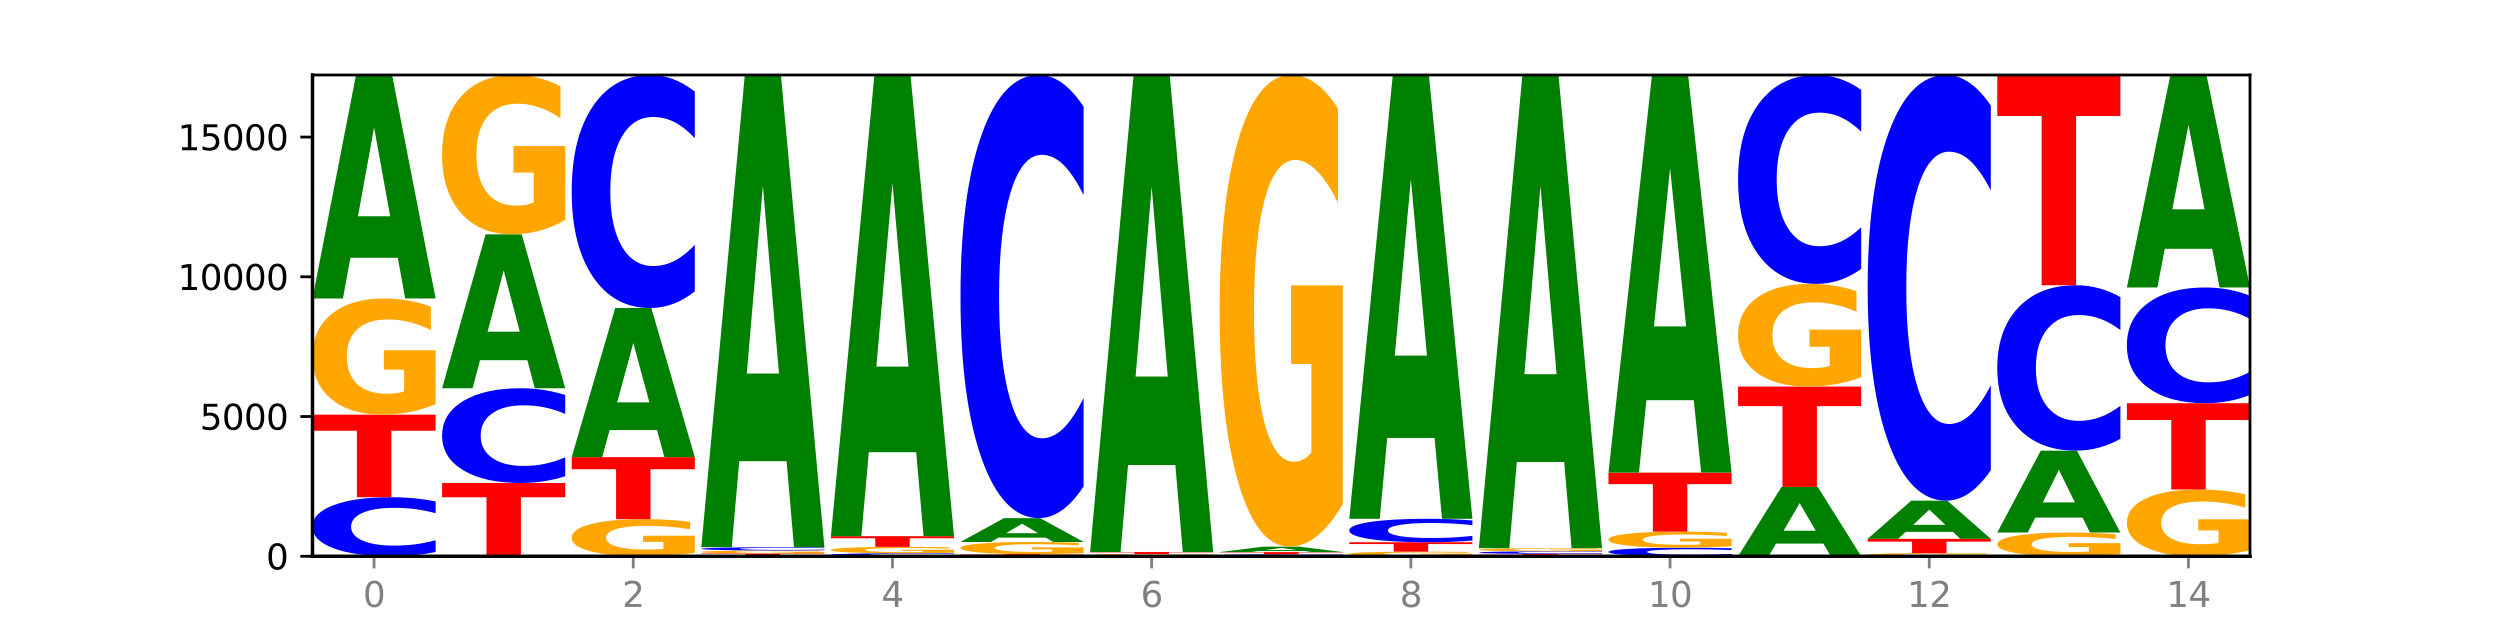 <?xml version="1.0" encoding="utf-8" standalone="no"?>
<!DOCTYPE svg PUBLIC "-//W3C//DTD SVG 1.1//EN"
  "http://www.w3.org/Graphics/SVG/1.1/DTD/svg11.dtd">
<svg xmlns:xlink="http://www.w3.org/1999/xlink" width="720pt" height="180pt" viewBox="0 0 720 180" xmlns="http://www.w3.org/2000/svg" version="1.1">
 <defs>
  <style type="text/css">*{stroke-linejoin: round; stroke-linecap: butt}</style>
 </defs>
 <g id="figure_1">
  <g id="patch_1">
   <path d="M 0 180 
L 720 180 
L 720 0 
L 0 0 
z
" style="fill: #ffffff"/>
  </g>
  <g id="axes_1">
   <g id="patch_2">
    <path d="M 90 160.2 
L 648 160.2 
L 648 21.6 
L 90 21.6 
z
" style="fill: #ffffff"/>
   </g>
   <g id="line2d_1">
    <path d="M 90 160.2 
L 648 160.2 
" clip-path="url(#p006cc68df0)" style="fill: none; stroke: #000000; stroke-width: 0.5; stroke-linecap: square"/>
   </g>
   <g id="patch_3">
    <path d="M 125.458 158.981 
Q 122.492 159.585 119.285 159.891 
Q 116.078 160.2 112.585 160.2 
Q 102.168 160.2 96.084 157.909 
Q 90 155.619 90 151.702 
Q 90 147.771 96.084 145.483 
Q 102.168 143.193 112.585 143.193 
Q 116.078 143.193 119.285 143.502 
Q 122.492 143.808 125.458 144.412 
L 125.458 147.802 
Q 122.465 147.001 119.562 146.629 
Q 116.658 146.256 113.451 146.256 
Q 107.698 146.256 104.401 147.707 
Q 101.114 149.155 101.114 151.702 
Q 101.114 154.238 104.401 155.689 
Q 107.698 157.137 113.451 157.137 
Q 116.658 157.137 119.562 156.764 
Q 122.465 156.388 125.458 155.587 
L 125.458 158.981 
z
" clip-path="url(#p006cc68df0)" style="fill: #0000ff"/>
   </g>
   <g id="patch_4">
    <path d="M 90 119.417 
L 125.458 119.417 
L 125.458 124.054 
L 112.701 124.054 
L 112.701 143.193 
L 102.781 143.193 
L 102.781 124.054 
L 90 124.054 
L 90 119.417 
z
" clip-path="url(#p006cc68df0)" style="fill: #ff0000"/>
   </g>
   <g id="patch_5">
    <path d="M 125.458 116.39 
Q 121.882 117.904 118.036 118.664 
Q 114.19 119.417 110.089 119.417 
Q 100.823 119.417 95.412 114.912 
Q 90 110.406 90 102.702 
Q 90 94.907 95.507 90.437 
Q 101.022 85.966 110.614 85.966 
Q 114.309 85.966 117.694 86.574 
Q 121.088 87.175 124.091 88.364 
L 124.091 95.032 
Q 120.992 93.505 117.925 92.752 
Q 114.857 91.992 111.774 91.992 
Q 106.068 91.992 102.977 94.769 
Q 99.886 97.54 99.886 102.702 
Q 99.886 107.815 102.866 110.607 
Q 105.846 113.391 111.329 113.391 
Q 112.823 113.391 114.102 113.232 
Q 115.382 113.067 116.399 112.721 
L 116.399 106.461 
L 110.558 106.461 
L 110.558 100.885 
L 125.458 100.885 
L 125.458 116.39 
z
" clip-path="url(#p006cc68df0)" style="fill: #ffa600"/>
   </g>
   <g id="patch_6">
    <path d="M 114.562 74.241 
L 100.925 74.241 
L 98.772 85.966 
L 90 85.966 
L 102.527 21.6 
L 112.931 21.6 
L 125.458 85.966 
L 116.693 85.966 
L 114.562 74.241 
z
M 103.1 62.294 
L 112.365 62.294 
L 107.74 36.691 
L 103.1 62.294 
z
" clip-path="url(#p006cc68df0)" style="fill: #008000"/>
   </g>
   <g id="patch_7">
    <path d="M 127.324 139.104 
L 162.783 139.104 
L 162.783 143.218 
L 150.026 143.218 
L 150.026 160.2 
L 140.106 160.2 
L 140.106 143.218 
L 127.324 143.218 
L 127.324 139.104 
z
" clip-path="url(#p006cc68df0)" style="fill: #ff0000"/>
   </g>
   <g id="patch_8">
    <path d="M 162.783 137.148 
Q 159.817 138.118 156.609 138.608 
Q 153.402 139.104 149.909 139.104 
Q 139.492 139.104 133.408 135.429 
Q 127.324 131.754 127.324 125.47 
Q 127.324 119.163 133.408 115.494 
Q 139.492 111.819 149.909 111.819 
Q 153.402 111.819 156.609 112.315 
Q 159.817 112.805 162.783 113.775 
L 162.783 119.214 
Q 159.79 117.929 156.886 117.331 
Q 153.983 116.734 150.776 116.734 
Q 145.022 116.734 141.726 119.061 
Q 138.438 121.384 138.438 125.47 
Q 138.438 129.539 141.726 131.867 
Q 145.022 134.189 150.776 134.189 
Q 153.983 134.189 156.886 133.592 
Q 159.79 132.989 162.783 131.704 
L 162.783 137.148 
z
" clip-path="url(#p006cc68df0)" style="fill: #0000ff"/>
   </g>
   <g id="patch_9">
    <path d="M 151.886 103.743 
L 138.25 103.743 
L 136.097 111.819 
L 127.324 111.819 
L 139.852 67.486 
L 150.255 67.486 
L 162.783 111.819 
L 154.018 111.819 
L 151.886 103.743 
z
M 140.425 95.515 
L 149.69 95.515 
L 145.064 77.88 
L 140.425 95.515 
z
" clip-path="url(#p006cc68df0)" style="fill: #008000"/>
   </g>
   <g id="patch_10">
    <path d="M 162.783 63.334 
Q 159.207 65.41 155.36 66.453 
Q 151.514 67.486 147.414 67.486 
Q 138.148 67.486 132.736 61.306 
Q 127.324 55.126 127.324 44.557 
Q 127.324 33.865 132.831 27.733 
Q 138.346 21.6 147.938 21.6 
Q 151.633 21.6 155.019 22.434 
Q 158.412 23.259 161.416 24.889 
L 161.416 34.036 
Q 158.317 31.941 155.249 30.908 
Q 152.182 29.865 149.098 29.865 
Q 143.393 29.865 140.301 33.676 
Q 137.21 37.477 137.21 44.557 
Q 137.21 51.571 140.19 55.401 
Q 143.17 59.221 148.653 59.221 
Q 150.147 59.221 151.427 59.003 
Q 152.706 58.775 153.723 58.301 
L 153.723 49.714 
L 147.883 49.714 
L 147.883 42.064 
L 162.783 42.064 
L 162.783 63.334 
z
" clip-path="url(#p006cc68df0)" style="fill: #ffa600"/>
   </g>
   <g id="patch_11">
    <path d="M 200.107 159.234 
Q 196.531 159.717 192.685 159.96 
Q 188.839 160.2 184.738 160.2 
Q 175.472 160.2 170.061 158.761 
Q 164.649 157.323 164.649 154.863 
Q 164.649 152.374 170.156 150.947 
Q 175.671 149.519 185.263 149.519 
Q 188.958 149.519 192.343 149.713 
Q 195.736 149.905 198.74 150.285 
L 198.74 152.414 
Q 195.641 151.926 192.574 151.686 
Q 189.506 151.443 186.423 151.443 
Q 180.717 151.443 177.626 152.33 
Q 174.535 153.215 174.535 154.863 
Q 174.535 156.496 177.515 157.387 
Q 180.495 158.276 185.978 158.276 
Q 187.472 158.276 188.751 158.225 
Q 190.031 158.172 191.048 158.062 
L 191.048 156.063 
L 185.207 156.063 
L 185.207 154.283 
L 200.107 154.283 
L 200.107 159.234 
z
" clip-path="url(#p006cc68df0)" style="fill: #ffa600"/>
   </g>
   <g id="patch_12">
    <path d="M 164.649 131.659 
L 200.107 131.659 
L 200.107 135.142 
L 187.35 135.142 
L 187.35 149.519 
L 177.43 149.519 
L 177.43 135.142 
L 164.649 135.142 
L 164.649 131.659 
z
" clip-path="url(#p006cc68df0)" style="fill: #ff0000"/>
   </g>
   <g id="patch_13">
    <path d="M 189.211 123.835 
L 175.574 123.835 
L 173.421 131.659 
L 164.649 131.659 
L 177.176 88.711 
L 187.58 88.711 
L 200.107 131.659 
L 191.342 131.659 
L 189.211 123.835 
z
M 177.749 115.864 
L 187.014 115.864 
L 182.389 98.78 
L 177.749 115.864 
z
" clip-path="url(#p006cc68df0)" style="fill: #008000"/>
   </g>
   <g id="patch_14">
    <path d="M 200.107 83.9 
Q 197.141 86.285 193.934 87.491 
Q 190.727 88.711 187.233 88.711 
Q 176.817 88.711 170.733 79.672 
Q 164.649 70.633 164.649 55.176 
Q 164.649 39.663 170.733 30.639 
Q 176.817 21.6 187.233 21.6 
Q 190.727 21.6 193.934 22.82 
Q 197.141 24.026 200.107 26.41 
L 200.107 39.788 
Q 197.114 36.627 194.211 35.158 
Q 191.307 33.689 188.1 33.689 
Q 182.347 33.689 179.05 39.414 
Q 175.762 45.125 175.762 55.176 
Q 175.762 65.185 179.05 70.911 
Q 182.347 76.622 188.1 76.622 
Q 191.307 76.622 194.211 75.153 
Q 197.114 73.669 200.107 70.509 
L 200.107 83.9 
z
" clip-path="url(#p006cc68df0)" style="fill: #0000ff"/>
   </g>
   <g id="patch_15">
    <path d="M 201.973 159.395 
L 237.431 159.395 
L 237.431 159.552 
L 224.675 159.552 
L 224.675 160.2 
L 214.755 160.2 
L 214.755 159.552 
L 201.973 159.552 
L 201.973 159.395 
z
" clip-path="url(#p006cc68df0)" style="fill: #ff0000"/>
   </g>
   <g id="patch_16">
    <path d="M 237.431 159.318 
Q 233.855 159.357 230.009 159.376 
Q 226.163 159.395 222.063 159.395 
Q 212.797 159.395 207.385 159.28 
Q 201.973 159.165 201.973 158.969 
Q 201.973 158.77 207.48 158.656 
Q 212.995 158.542 222.587 158.542 
Q 226.282 158.542 229.668 158.557 
Q 233.061 158.573 236.065 158.603 
L 236.065 158.773 
Q 232.965 158.734 229.898 158.715 
Q 226.831 158.696 223.747 158.696 
Q 218.041 158.696 214.95 158.766 
Q 211.859 158.837 211.859 158.969 
Q 211.859 159.099 214.839 159.17 
Q 217.819 159.241 223.302 159.241 
Q 224.796 159.241 226.076 159.237 
Q 227.355 159.233 228.372 159.224 
L 228.372 159.065 
L 222.531 159.065 
L 222.531 158.922 
L 237.431 158.922 
L 237.431 159.318 
z
" clip-path="url(#p006cc68df0)" style="fill: #ffa600"/>
   </g>
   <g id="patch_17">
    <path d="M 237.431 158.474 
Q 234.465 158.508 231.258 158.525 
Q 228.051 158.542 224.558 158.542 
Q 214.141 158.542 208.057 158.414 
Q 201.973 158.286 201.973 158.067 
Q 201.973 157.848 208.057 157.72 
Q 214.141 157.592 224.558 157.592 
Q 228.051 157.592 231.258 157.609 
Q 234.465 157.627 237.431 157.66 
L 237.431 157.85 
Q 234.439 157.805 231.535 157.784 
Q 228.632 157.763 225.424 157.763 
Q 219.671 157.763 216.375 157.844 
Q 213.087 157.925 213.087 158.067 
Q 213.087 158.209 216.375 158.29 
Q 219.671 158.371 225.424 158.371 
Q 228.632 158.371 231.535 158.35 
Q 234.439 158.329 237.431 158.284 
L 237.431 158.474 
z
" clip-path="url(#p006cc68df0)" style="fill: #0000ff"/>
   </g>
   <g id="patch_18">
    <path d="M 226.535 132.819 
L 212.899 132.819 
L 210.745 157.592 
L 201.973 157.592 
L 214.501 21.6 
L 224.904 21.6 
L 237.431 157.592 
L 228.667 157.592 
L 226.535 132.819 
z
M 215.073 107.579 
L 224.339 107.579 
L 219.713 53.485 
L 215.073 107.579 
z
" clip-path="url(#p006cc68df0)" style="fill: #008000"/>
   </g>
   <g id="patch_19">
    <path d="M 274.756 160.138 
Q 271.79 160.169 268.583 160.184 
Q 265.375 160.2 261.882 160.2 
Q 251.465 160.2 245.382 160.084 
Q 239.298 159.968 239.298 159.77 
Q 239.298 159.571 245.382 159.455 
Q 251.465 159.339 261.882 159.339 
Q 265.375 159.339 268.583 159.354 
Q 271.79 159.37 274.756 159.401 
L 274.756 159.572 
Q 271.763 159.532 268.86 159.513 
Q 265.956 159.494 262.749 159.494 
Q 256.995 159.494 253.699 159.567 
Q 250.411 159.641 250.411 159.77 
Q 250.411 159.898 253.699 159.972 
Q 256.995 160.045 262.749 160.045 
Q 265.956 160.045 268.86 160.026 
Q 271.763 160.007 274.756 159.966 
L 274.756 160.138 
z
" clip-path="url(#p006cc68df0)" style="fill: #0000ff"/>
   </g>
   <g id="patch_20">
    <path d="M 274.756 159.172 
Q 271.18 159.255 267.334 159.297 
Q 263.487 159.339 259.387 159.339 
Q 250.121 159.339 244.709 159.091 
Q 239.298 158.842 239.298 158.418 
Q 239.298 157.988 244.805 157.742 
Q 250.32 157.496 259.911 157.496 
Q 263.607 157.496 266.992 157.529 
Q 270.385 157.562 273.389 157.628 
L 273.389 157.995 
Q 270.29 157.911 267.222 157.869 
Q 264.155 157.828 261.072 157.828 
Q 255.366 157.828 252.275 157.981 
Q 249.183 158.133 249.183 158.418 
Q 249.183 158.7 252.163 158.853 
Q 255.143 159.007 260.627 159.007 
Q 262.121 159.007 263.4 158.998 
Q 264.679 158.989 265.697 158.97 
L 265.697 158.625 
L 259.856 158.625 
L 259.856 158.318 
L 274.756 158.318 
L 274.756 159.172 
z
" clip-path="url(#p006cc68df0)" style="fill: #ffa600"/>
   </g>
   <g id="patch_21">
    <path d="M 239.298 154.421 
L 274.756 154.421 
L 274.756 155.021 
L 261.999 155.021 
L 261.999 157.496 
L 252.079 157.496 
L 252.079 155.021 
L 239.298 155.021 
L 239.298 154.421 
z
" clip-path="url(#p006cc68df0)" style="fill: #ff0000"/>
   </g>
   <g id="patch_22">
    <path d="M 263.86 130.225 
L 250.223 130.225 
L 248.07 154.421 
L 239.298 154.421 
L 251.825 21.6 
L 262.228 21.6 
L 274.756 154.421 
L 265.991 154.421 
L 263.86 130.225 
z
M 252.398 105.574 
L 261.663 105.574 
L 257.038 52.741 
L 252.398 105.574 
z
" clip-path="url(#p006cc68df0)" style="fill: #008000"/>
   </g>
   <g id="patch_23">
    <path d="M 276.622 159.588 
L 312.08 159.588 
L 312.08 159.708 
L 299.324 159.708 
L 299.324 160.2 
L 289.404 160.2 
L 289.404 159.708 
L 276.622 159.708 
L 276.622 159.588 
z
" clip-path="url(#p006cc68df0)" style="fill: #ff0000"/>
   </g>
   <g id="patch_24">
    <path d="M 312.08 159.272 
Q 308.504 159.43 304.658 159.509 
Q 300.812 159.588 296.711 159.588 
Q 287.445 159.588 282.034 159.117 
Q 276.622 158.645 276.622 157.839 
Q 276.622 157.023 282.129 156.555 
Q 287.644 156.087 297.236 156.087 
Q 300.931 156.087 304.316 156.151 
Q 307.71 156.214 310.713 156.338 
L 310.713 157.036 
Q 307.614 156.876 304.547 156.797 
Q 301.479 156.718 298.396 156.718 
Q 292.69 156.718 289.599 157.008 
Q 286.508 157.299 286.508 157.839 
Q 286.508 158.374 289.488 158.666 
Q 292.468 158.958 297.951 158.958 
Q 299.445 158.958 300.724 158.941 
Q 302.004 158.924 303.021 158.887 
L 303.021 158.232 
L 297.18 158.232 
L 297.18 157.649 
L 312.08 157.649 
L 312.08 159.272 
z
" clip-path="url(#p006cc68df0)" style="fill: #ffa600"/>
   </g>
   <g id="patch_25">
    <path d="M 301.184 154.836 
L 287.547 154.836 
L 285.394 156.087 
L 276.622 156.087 
L 289.15 149.221 
L 299.553 149.221 
L 312.08 156.087 
L 303.315 156.087 
L 301.184 154.836 
z
M 289.722 153.562 
L 298.987 153.562 
L 294.362 150.831 
L 289.722 153.562 
z
" clip-path="url(#p006cc68df0)" style="fill: #008000"/>
   </g>
   <g id="patch_26">
    <path d="M 312.08 140.074 
Q 309.114 144.608 305.907 146.902 
Q 302.7 149.221 299.207 149.221 
Q 288.79 149.221 282.706 132.033 
Q 276.622 114.845 276.622 85.45 
Q 276.622 55.95 282.706 38.788 
Q 288.79 21.6 299.207 21.6 
Q 302.7 21.6 305.907 23.92 
Q 309.114 26.213 312.08 30.748 
L 312.08 56.188 
Q 309.087 50.177 306.184 47.383 
Q 303.28 44.588 300.073 44.588 
Q 294.32 44.588 291.023 55.476 
Q 287.736 66.337 287.736 85.45 
Q 287.736 104.484 291.023 115.372 
Q 294.32 126.233 300.073 126.233 
Q 303.28 126.233 306.184 123.439 
Q 309.087 120.618 312.08 114.607 
L 312.08 140.074 
z
" clip-path="url(#p006cc68df0)" style="fill: #0000ff"/>
   </g>
   <g id="patch_27">
    <path d="M 349.405 160.178 
Q 346.439 160.189 343.231 160.194 
Q 340.024 160.2 336.531 160.2 
Q 326.114 160.2 320.03 160.159 
Q 313.946 160.118 313.946 160.047 
Q 313.946 159.976 320.03 159.935 
Q 326.114 159.894 336.531 159.894 
Q 340.024 159.894 343.231 159.9 
Q 346.439 159.905 349.405 159.916 
L 349.405 159.977 
Q 346.412 159.963 343.508 159.956 
Q 340.605 159.949 337.398 159.949 
Q 331.644 159.949 328.348 159.975 
Q 325.06 160.001 325.06 160.047 
Q 325.06 160.093 328.348 160.119 
Q 331.644 160.145 337.398 160.145 
Q 340.605 160.145 343.508 160.138 
Q 346.412 160.131 349.405 160.117 
L 349.405 160.178 
z
" clip-path="url(#p006cc68df0)" style="fill: #0000ff"/>
   </g>
   <g id="patch_28">
    <path d="M 349.405 159.866 
Q 345.829 159.88 341.982 159.887 
Q 338.136 159.894 334.036 159.894 
Q 324.77 159.894 319.358 159.852 
Q 313.946 159.81 313.946 159.737 
Q 313.946 159.664 319.454 159.622 
Q 324.969 159.58 334.56 159.58 
Q 338.255 159.58 341.641 159.586 
Q 345.034 159.592 348.038 159.603 
L 348.038 159.665 
Q 344.939 159.651 341.871 159.644 
Q 338.804 159.637 335.72 159.637 
Q 330.015 159.637 326.923 159.663 
Q 323.832 159.689 323.832 159.737 
Q 323.832 159.785 326.812 159.811 
Q 329.792 159.838 335.275 159.838 
Q 336.769 159.838 338.049 159.836 
Q 339.328 159.835 340.345 159.831 
L 340.345 159.773 
L 334.505 159.773 
L 334.505 159.72 
L 349.405 159.72 
L 349.405 159.866 
z
" clip-path="url(#p006cc68df0)" style="fill: #ffa600"/>
   </g>
   <g id="patch_29">
    <path d="M 313.946 158.969 
L 349.405 158.969 
L 349.405 159.088 
L 336.648 159.088 
L 336.648 159.58 
L 326.728 159.58 
L 326.728 159.088 
L 313.946 159.088 
L 313.946 158.969 
z
" clip-path="url(#p006cc68df0)" style="fill: #ff0000"/>
   </g>
   <g id="patch_30">
    <path d="M 338.508 133.944 
L 324.872 133.944 
L 322.719 158.969 
L 313.946 158.969 
L 326.474 21.6 
L 336.877 21.6 
L 349.405 158.969 
L 340.64 158.969 
L 338.508 133.944 
z
M 327.047 108.449 
L 336.312 108.449 
L 331.686 53.808 
L 327.047 108.449 
z
" clip-path="url(#p006cc68df0)" style="fill: #008000"/>
   </g>
   <g id="patch_31">
    <path d="M 386.729 160.158 
Q 383.763 160.179 380.556 160.189 
Q 377.349 160.2 373.856 160.2 
Q 363.439 160.2 357.355 160.122 
Q 351.271 160.044 351.271 159.91 
Q 351.271 159.776 357.355 159.699 
Q 363.439 159.62 373.856 159.62 
Q 377.349 159.62 380.556 159.631 
Q 383.763 159.641 386.729 159.662 
L 386.729 159.778 
Q 383.736 159.75 380.833 159.738 
Q 377.929 159.725 374.722 159.725 
Q 368.969 159.725 365.672 159.774 
Q 362.385 159.824 362.385 159.91 
Q 362.385 159.997 365.672 160.046 
Q 368.969 160.096 374.722 160.096 
Q 377.929 160.096 380.833 160.083 
Q 383.736 160.07 386.729 160.043 
L 386.729 160.158 
z
" clip-path="url(#p006cc68df0)" style="fill: #0000ff"/>
   </g>
   <g id="patch_32">
    <path d="M 351.271 159.001 
L 386.729 159.001 
L 386.729 159.122 
L 373.972 159.122 
L 373.972 159.62 
L 364.052 159.62 
L 364.052 159.122 
L 351.271 159.122 
L 351.271 159.001 
z
" clip-path="url(#p006cc68df0)" style="fill: #ff0000"/>
   </g>
   <g id="patch_33">
    <path d="M 375.833 158.716 
L 362.196 158.716 
L 360.043 159.001 
L 351.271 159.001 
L 363.798 157.439 
L 374.202 157.439 
L 386.729 159.001 
L 377.964 159.001 
L 375.833 158.716 
z
M 364.371 158.426 
L 373.636 158.426 
L 369.011 157.805 
L 364.371 158.426 
z
" clip-path="url(#p006cc68df0)" style="fill: #008000"/>
   </g>
   <g id="patch_34">
    <path d="M 386.729 145.149 
Q 383.153 151.294 379.307 154.381 
Q 375.461 157.439 371.36 157.439 
Q 362.094 157.439 356.683 139.144 
Q 351.271 120.849 351.271 89.562 
Q 351.271 57.91 356.778 39.755 
Q 362.293 21.6 371.885 21.6 
Q 375.58 21.6 378.965 24.069 
Q 382.358 26.511 385.362 31.337 
L 385.362 58.415 
Q 382.263 52.214 379.196 49.155 
Q 376.128 46.068 373.045 46.068 
Q 367.339 46.068 364.248 57.349 
Q 361.157 68.601 361.157 89.562 
Q 361.157 110.326 364.137 121.663 
Q 367.117 132.971 372.6 132.971 
Q 374.094 132.971 375.373 132.325 
Q 376.653 131.652 377.67 130.249 
L 377.67 104.826 
L 371.829 104.826 
L 371.829 82.182 
L 386.729 82.182 
L 386.729 145.149 
z
" clip-path="url(#p006cc68df0)" style="fill: #ffa600"/>
   </g>
   <g id="patch_35">
    <path d="M 424.054 160.08 
Q 420.477 160.14 416.631 160.17 
Q 412.785 160.2 408.685 160.2 
Q 399.419 160.2 394.007 160.021 
Q 388.595 159.842 388.595 159.536 
Q 388.595 159.227 394.102 159.049 
Q 399.617 158.872 409.209 158.872 
Q 412.904 158.872 416.29 158.896 
Q 419.683 158.92 422.687 158.967 
L 422.687 159.232 
Q 419.587 159.171 416.52 159.141 
Q 413.453 159.111 410.369 159.111 
Q 404.664 159.111 401.572 159.221 
Q 398.481 159.331 398.481 159.536 
Q 398.481 159.739 401.461 159.85 
Q 404.441 159.961 409.924 159.961 
Q 411.418 159.961 412.698 159.954 
Q 413.977 159.948 414.994 159.934 
L 414.994 159.686 
L 409.153 159.686 
L 409.153 159.464 
L 424.054 159.464 
L 424.054 160.08 
z
" clip-path="url(#p006cc68df0)" style="fill: #ffa600"/>
   </g>
   <g id="patch_36">
    <path d="M 388.595 156.168 
L 424.054 156.168 
L 424.054 156.695 
L 411.297 156.695 
L 411.297 158.872 
L 401.377 158.872 
L 401.377 156.695 
L 388.595 156.695 
L 388.595 156.168 
z
" clip-path="url(#p006cc68df0)" style="fill: #ff0000"/>
   </g>
   <g id="patch_37">
    <path d="M 424.054 155.683 
Q 421.087 155.923 417.88 156.045 
Q 414.673 156.168 411.18 156.168 
Q 400.763 156.168 394.679 155.257 
Q 388.595 154.346 388.595 152.789 
Q 388.595 151.226 394.679 150.317 
Q 400.763 149.407 411.18 149.407 
Q 414.673 149.407 417.88 149.529 
Q 421.087 149.651 424.054 149.891 
L 424.054 151.239 
Q 421.061 150.921 418.157 150.772 
Q 415.254 150.624 412.047 150.624 
Q 406.293 150.624 402.997 151.201 
Q 399.709 151.777 399.709 152.789 
Q 399.709 153.798 402.997 154.374 
Q 406.293 154.95 412.047 154.95 
Q 415.254 154.95 418.157 154.802 
Q 421.061 154.652 424.054 154.334 
L 424.054 155.683 
z
" clip-path="url(#p006cc68df0)" style="fill: #0000ff"/>
   </g>
   <g id="patch_38">
    <path d="M 413.157 126.124 
L 399.521 126.124 
L 397.367 149.407 
L 388.595 149.407 
L 401.123 21.6 
L 411.526 21.6 
L 424.054 149.407 
L 415.289 149.407 
L 413.157 126.124 
z
M 401.695 102.404 
L 410.961 102.404 
L 406.335 51.566 
L 401.695 102.404 
z
" clip-path="url(#p006cc68df0)" style="fill: #008000"/>
   </g>
   <g id="patch_39">
    <path d="M 425.92 159.5 
L 461.378 159.5 
L 461.378 159.636 
L 448.621 159.636 
L 448.621 160.2 
L 438.701 160.2 
L 438.701 159.636 
L 425.92 159.636 
L 425.92 159.5 
z
" clip-path="url(#p006cc68df0)" style="fill: #ff0000"/>
   </g>
   <g id="patch_40">
    <path d="M 461.378 159.448 
Q 458.412 159.474 455.205 159.487 
Q 451.997 159.5 448.504 159.5 
Q 438.088 159.5 432.004 159.402 
Q 425.92 159.305 425.92 159.138 
Q 425.92 158.97 432.004 158.873 
Q 438.088 158.775 448.504 158.775 
Q 451.997 158.775 455.205 158.789 
Q 458.412 158.802 461.378 158.827 
L 461.378 158.972 
Q 458.385 158.938 455.482 158.922 
Q 452.578 158.906 449.371 158.906 
Q 443.618 158.906 440.321 158.968 
Q 437.033 159.029 437.033 159.138 
Q 437.033 159.246 440.321 159.308 
Q 443.618 159.369 449.371 159.369 
Q 452.578 159.369 455.482 159.353 
Q 458.385 159.337 461.378 159.303 
L 461.378 159.448 
z
" clip-path="url(#p006cc68df0)" style="fill: #0000ff"/>
   </g>
   <g id="patch_41">
    <path d="M 461.378 158.695 
Q 457.802 158.735 453.956 158.755 
Q 450.11 158.775 446.009 158.775 
Q 436.743 158.775 431.331 158.656 
Q 425.92 158.537 425.92 158.333 
Q 425.92 158.127 431.427 158.008 
Q 436.942 157.89 446.533 157.89 
Q 450.229 157.89 453.614 157.906 
Q 457.007 157.922 460.011 157.953 
L 460.011 158.13 
Q 456.912 158.09 453.844 158.07 
Q 450.777 158.049 447.694 158.049 
Q 441.988 158.049 438.897 158.123 
Q 435.805 158.196 435.805 158.333 
Q 435.805 158.468 438.785 158.542 
Q 441.765 158.616 447.249 158.616 
Q 448.743 158.616 450.022 158.612 
Q 451.302 158.607 452.319 158.598 
L 452.319 158.432 
L 446.478 158.432 
L 446.478 158.285 
L 461.378 158.285 
L 461.378 158.695 
z
" clip-path="url(#p006cc68df0)" style="fill: #ffa600"/>
   </g>
   <g id="patch_42">
    <path d="M 450.482 133.062 
L 436.845 133.062 
L 434.692 157.89 
L 425.92 157.89 
L 438.447 21.6 
L 448.85 21.6 
L 461.378 157.89 
L 452.613 157.89 
L 450.482 133.062 
z
M 439.02 107.767 
L 448.285 107.767 
L 443.66 53.555 
L 439.02 107.767 
z
" clip-path="url(#p006cc68df0)" style="fill: #008000"/>
   </g>
   <g id="patch_43">
    <path d="M 498.702 160.023 
Q 495.736 160.111 492.529 160.155 
Q 489.322 160.2 485.829 160.2 
Q 475.412 160.2 469.328 159.868 
Q 463.244 159.537 463.244 158.969 
Q 463.244 158.4 469.328 158.069 
Q 475.412 157.737 485.829 157.737 
Q 489.322 157.737 492.529 157.782 
Q 495.736 157.826 498.702 157.914 
L 498.702 158.405 
Q 495.71 158.289 492.806 158.235 
Q 489.903 158.181 486.695 158.181 
Q 480.942 158.181 477.645 158.391 
Q 474.358 158.6 474.358 158.969 
Q 474.358 159.337 477.645 159.547 
Q 480.942 159.756 486.695 159.756 
Q 489.903 159.756 492.806 159.702 
Q 495.71 159.648 498.702 159.532 
L 498.702 160.023 
z
" clip-path="url(#p006cc68df0)" style="fill: #0000ff"/>
   </g>
   <g id="patch_44">
    <path d="M 498.702 157.318 
Q 495.126 157.528 491.28 157.633 
Q 487.434 157.737 483.333 157.737 
Q 474.068 157.737 468.656 157.114 
Q 463.244 156.49 463.244 155.424 
Q 463.244 154.346 468.751 153.728 
Q 474.266 153.109 483.858 153.109 
Q 487.553 153.109 490.938 153.193 
Q 494.332 153.276 497.336 153.441 
L 497.336 154.363 
Q 494.236 154.152 491.169 154.048 
Q 488.101 153.943 485.018 153.943 
Q 479.312 153.943 476.221 154.327 
Q 473.13 154.71 473.13 155.424 
Q 473.13 156.132 476.11 156.518 
Q 479.09 156.903 484.573 156.903 
Q 486.067 156.903 487.347 156.881 
Q 488.626 156.858 489.643 156.811 
L 489.643 155.945 
L 483.802 155.945 
L 483.802 155.173 
L 498.702 155.173 
L 498.702 157.318 
z
" clip-path="url(#p006cc68df0)" style="fill: #ffa600"/>
   </g>
   <g id="patch_45">
    <path d="M 463.244 136.118 
L 498.702 136.118 
L 498.702 139.432 
L 485.946 139.432 
L 485.946 153.109 
L 476.026 153.109 
L 476.026 139.432 
L 463.244 139.432 
L 463.244 136.118 
z
" clip-path="url(#p006cc68df0)" style="fill: #ff0000"/>
   </g>
   <g id="patch_46">
    <path d="M 487.806 115.256 
L 474.169 115.256 
L 472.016 136.118 
L 463.244 136.118 
L 475.772 21.6 
L 486.175 21.6 
L 498.702 136.118 
L 489.937 136.118 
L 487.806 115.256 
z
M 476.344 94.002 
L 485.609 94.002 
L 480.984 48.45 
L 476.344 94.002 
z
" clip-path="url(#p006cc68df0)" style="fill: #008000"/>
   </g>
   <g id="patch_47">
    <path d="M 525.13 156.561 
L 511.494 156.561 
L 509.341 160.2 
L 500.569 160.2 
L 513.096 140.223 
L 523.499 140.223 
L 536.027 160.2 
L 527.262 160.2 
L 525.13 156.561 
z
M 513.669 152.853 
L 522.934 152.853 
L 518.309 144.907 
L 513.669 152.853 
z
" clip-path="url(#p006cc68df0)" style="fill: #008000"/>
   </g>
   <g id="patch_48">
    <path d="M 500.569 111.328 
L 536.027 111.328 
L 536.027 116.963 
L 523.27 116.963 
L 523.27 140.223 
L 513.35 140.223 
L 513.35 116.963 
L 500.569 116.963 
L 500.569 111.328 
z
" clip-path="url(#p006cc68df0)" style="fill: #ff0000"/>
   </g>
   <g id="patch_49">
    <path d="M 536.027 108.652 
Q 532.451 109.99 528.605 110.662 
Q 524.758 111.328 520.658 111.328 
Q 511.392 111.328 505.98 107.345 
Q 500.569 103.362 500.569 96.551 
Q 500.569 89.661 506.076 85.709 
Q 511.591 81.757 521.182 81.757 
Q 524.878 81.757 528.263 82.294 
Q 531.656 82.826 534.66 83.876 
L 534.66 89.771 
Q 531.561 88.421 528.493 87.755 
Q 525.426 87.083 522.343 87.083 
Q 516.637 87.083 513.546 89.539 
Q 510.454 91.988 510.454 96.551 
Q 510.454 101.072 513.434 103.539 
Q 516.414 106.001 521.898 106.001 
Q 523.391 106.001 524.671 105.861 
Q 525.95 105.714 526.968 105.409 
L 526.968 99.874 
L 521.127 99.874 
L 521.127 94.945 
L 536.027 94.945 
L 536.027 108.652 
z
" clip-path="url(#p006cc68df0)" style="fill: #ffa600"/>
   </g>
   <g id="patch_50">
    <path d="M 536.027 77.445 
Q 533.061 79.582 529.854 80.663 
Q 526.646 81.757 523.153 81.757 
Q 512.736 81.757 506.652 73.655 
Q 500.569 65.552 500.569 51.697 
Q 500.569 37.792 506.652 29.702 
Q 512.736 21.6 523.153 21.6 
Q 526.646 21.6 529.854 22.694 
Q 533.061 23.775 536.027 25.912 
L 536.027 37.904 
Q 533.034 35.07 530.13 33.753 
Q 527.227 32.436 524.02 32.436 
Q 518.266 32.436 514.97 37.568 
Q 511.682 42.688 511.682 51.697 
Q 511.682 60.669 514.97 65.801 
Q 518.266 70.921 524.02 70.921 
Q 527.227 70.921 530.13 69.603 
Q 533.034 68.274 536.027 65.441 
L 536.027 77.445 
z
" clip-path="url(#p006cc68df0)" style="fill: #0000ff"/>
   </g>
   <g id="patch_51">
    <path d="M 573.351 160.121 
Q 569.775 160.16 565.929 160.18 
Q 562.083 160.2 557.982 160.2 
Q 548.716 160.2 543.305 160.082 
Q 537.893 159.964 537.893 159.762 
Q 537.893 159.557 543.4 159.44 
Q 548.915 159.323 558.507 159.323 
Q 562.202 159.323 565.587 159.339 
Q 568.98 159.354 571.984 159.386 
L 571.984 159.56 
Q 568.885 159.52 565.818 159.501 
Q 562.75 159.481 559.667 159.481 
Q 553.961 159.481 550.87 159.554 
Q 547.779 159.626 547.779 159.762 
Q 547.779 159.896 550.759 159.969 
Q 553.739 160.042 559.222 160.042 
Q 560.716 160.042 561.995 160.038 
Q 563.275 160.033 564.292 160.024 
L 564.292 159.86 
L 558.451 159.86 
L 558.451 159.714 
L 573.351 159.714 
L 573.351 160.121 
z
" clip-path="url(#p006cc68df0)" style="fill: #ffa600"/>
   </g>
   <g id="patch_52">
    <path d="M 537.893 155.186 
L 573.351 155.186 
L 573.351 155.992 
L 560.594 155.992 
L 560.594 159.323 
L 550.674 159.323 
L 550.674 155.992 
L 537.893 155.992 
L 537.893 155.186 
z
" clip-path="url(#p006cc68df0)" style="fill: #ff0000"/>
   </g>
   <g id="patch_53">
    <path d="M 562.455 153.184 
L 548.818 153.184 
L 546.665 155.186 
L 537.893 155.186 
L 550.42 144.199 
L 560.824 144.199 
L 573.351 155.186 
L 564.586 155.186 
L 562.455 153.184 
z
M 550.993 151.145 
L 560.258 151.145 
L 555.633 146.775 
L 550.993 151.145 
z
" clip-path="url(#p006cc68df0)" style="fill: #008000"/>
   </g>
   <g id="patch_54">
    <path d="M 573.351 135.411 
Q 570.385 139.767 567.178 141.97 
Q 563.971 144.199 560.478 144.199 
Q 550.061 144.199 543.977 127.687 
Q 537.893 111.175 537.893 82.938 
Q 537.893 54.599 543.977 38.112 
Q 550.061 21.6 560.478 21.6 
Q 563.971 21.6 567.178 23.829 
Q 570.385 26.032 573.351 30.388 
L 573.351 54.827 
Q 570.358 49.052 567.455 46.368 
Q 564.551 43.684 561.344 43.684 
Q 555.591 43.684 552.294 54.143 
Q 549.007 64.577 549.007 82.938 
Q 549.007 101.222 552.294 111.682 
Q 555.591 122.115 561.344 122.115 
Q 564.551 122.115 567.455 119.431 
Q 570.358 116.721 573.351 110.947 
L 573.351 135.411 
z
" clip-path="url(#p006cc68df0)" style="fill: #0000ff"/>
   </g>
   <g id="patch_55">
    <path d="M 610.676 159.582 
Q 607.1 159.891 603.253 160.046 
Q 599.407 160.2 595.307 160.2 
Q 586.041 160.2 580.629 159.281 
Q 575.217 158.361 575.217 156.789 
Q 575.217 155.199 580.724 154.287 
Q 586.239 153.375 595.831 153.375 
Q 599.526 153.375 602.912 153.499 
Q 606.305 153.621 609.309 153.864 
L 609.309 155.224 
Q 606.21 154.913 603.142 154.759 
Q 600.075 154.604 596.991 154.604 
Q 591.286 154.604 588.194 155.171 
Q 585.103 155.736 585.103 156.789 
Q 585.103 157.833 588.083 158.402 
Q 591.063 158.971 596.546 158.971 
Q 598.04 158.971 599.32 158.938 
Q 600.599 158.904 601.616 158.834 
L 601.616 157.556 
L 595.776 157.556 
L 595.776 156.419 
L 610.676 156.419 
L 610.676 159.582 
z
" clip-path="url(#p006cc68df0)" style="fill: #ffa600"/>
   </g>
   <g id="patch_56">
    <path d="M 599.779 149.077 
L 586.143 149.077 
L 583.99 153.375 
L 575.217 153.375 
L 587.745 129.784 
L 598.148 129.784 
L 610.676 153.375 
L 601.911 153.375 
L 599.779 149.077 
z
M 588.318 144.699 
L 597.583 144.699 
L 592.957 135.315 
L 588.318 144.699 
z
" clip-path="url(#p006cc68df0)" style="fill: #008000"/>
   </g>
   <g id="patch_57">
    <path d="M 610.676 126.369 
Q 607.71 128.062 604.502 128.918 
Q 601.295 129.784 597.802 129.784 
Q 587.385 129.784 581.301 123.368 
Q 575.217 116.953 575.217 105.982 
Q 575.217 94.972 581.301 88.566 
Q 587.385 82.151 597.802 82.151 
Q 601.295 82.151 604.502 83.017 
Q 607.71 83.873 610.676 85.565 
L 610.676 95.06 
Q 607.683 92.817 604.779 91.774 
Q 601.876 90.731 598.669 90.731 
Q 592.915 90.731 589.619 94.795 
Q 586.331 98.848 586.331 105.982 
Q 586.331 113.086 589.619 117.15 
Q 592.915 121.204 598.669 121.204 
Q 601.876 121.204 604.779 120.161 
Q 607.683 119.108 610.676 116.864 
L 610.676 126.369 
z
" clip-path="url(#p006cc68df0)" style="fill: #0000ff"/>
   </g>
   <g id="patch_58">
    <path d="M 575.217 21.6 
L 610.676 21.6 
L 610.676 33.409 
L 597.919 33.409 
L 597.919 82.151 
L 587.999 82.151 
L 587.999 33.409 
L 575.217 33.409 
L 575.217 21.6 
z
" clip-path="url(#p006cc68df0)" style="fill: #ff0000"/>
   </g>
   <g id="patch_59">
    <path d="M 648 158.46 
Q 644.424 159.33 640.578 159.767 
Q 636.732 160.2 632.631 160.2 
Q 623.365 160.2 617.954 157.61 
Q 612.542 155.02 612.542 150.592 
Q 612.542 146.111 618.049 143.541 
Q 623.564 140.971 633.156 140.971 
Q 636.851 140.971 640.236 141.321 
Q 643.629 141.667 646.633 142.35 
L 646.633 146.183 
Q 643.534 145.305 640.467 144.872 
Q 637.399 144.435 634.316 144.435 
Q 628.61 144.435 625.519 146.032 
Q 622.428 147.625 622.428 150.592 
Q 622.428 153.531 625.408 155.136 
Q 628.388 156.736 633.871 156.736 
Q 635.365 156.736 636.644 156.645 
Q 637.924 156.55 638.941 156.351 
L 638.941 152.752 
L 633.1 152.752 
L 633.1 149.547 
L 648 149.547 
L 648 158.46 
z
" clip-path="url(#p006cc68df0)" style="fill: #ffa600"/>
   </g>
   <g id="patch_60">
    <path d="M 612.542 116.125 
L 648 116.125 
L 648 120.971 
L 635.243 120.971 
L 635.243 140.971 
L 625.323 140.971 
L 625.323 120.971 
L 612.542 120.971 
L 612.542 116.125 
z
" clip-path="url(#p006cc68df0)" style="fill: #ff0000"/>
   </g>
   <g id="patch_61">
    <path d="M 648 113.736 
Q 645.034 114.92 641.827 115.519 
Q 638.62 116.125 635.126 116.125 
Q 624.71 116.125 618.626 111.636 
Q 612.542 107.147 612.542 99.47 
Q 612.542 91.766 618.626 87.284 
Q 624.71 82.795 635.126 82.795 
Q 638.62 82.795 641.827 83.401 
Q 645.034 84 648 85.184 
L 648 91.828 
Q 645.007 90.258 642.104 89.528 
Q 639.2 88.799 635.993 88.799 
Q 630.24 88.799 626.943 91.642 
Q 623.655 94.479 623.655 99.47 
Q 623.655 104.441 626.943 107.285 
Q 630.24 110.121 635.993 110.121 
Q 639.2 110.121 642.104 109.391 
Q 645.007 108.655 648 107.085 
L 648 113.736 
z
" clip-path="url(#p006cc68df0)" style="fill: #0000ff"/>
   </g>
   <g id="patch_62">
    <path d="M 637.104 71.647 
L 623.467 71.647 
L 621.314 82.795 
L 612.542 82.795 
L 625.069 21.6 
L 635.473 21.6 
L 648 82.795 
L 639.235 82.795 
L 637.104 71.647 
z
M 625.642 60.289 
L 634.907 60.289 
L 630.282 35.948 
L 625.642 60.289 
z
" clip-path="url(#p006cc68df0)" style="fill: #008000"/>
   </g>
   <g id="matplotlib.axis_1">
    <g id="xtick_1">
     <g id="line2d_2">
      <defs>
       <path id="m903e1bcf93" d="M 0 0 
L 0 3.5 
" style="stroke: #808080; stroke-width: 0.8"/>
      </defs>
      <g>
       <use xlink:href="#m903e1bcf93" x="107.729" y="160.2" style="fill: #808080; stroke: #808080; stroke-width: 0.8"/>
      </g>
     </g>
     <g id="text_1">
      <!-- 0 -->
      <g style="fill: #808080" transform="translate(104.548 174.798) scale(0.1 -0.1)">
       <defs>
        <path id="DejaVuSans-30" d="M 2034 4250 
Q 1547 4250 1301 3770 
Q 1056 3291 1056 2328 
Q 1056 1369 1301 889 
Q 1547 409 2034 409 
Q 2525 409 2770 889 
Q 3016 1369 3016 2328 
Q 3016 3291 2770 3770 
Q 2525 4250 2034 4250 
z
M 2034 4750 
Q 2819 4750 3233 4129 
Q 3647 3509 3647 2328 
Q 3647 1150 3233 529 
Q 2819 -91 2034 -91 
Q 1250 -91 836 529 
Q 422 1150 422 2328 
Q 422 3509 836 4129 
Q 1250 4750 2034 4750 
z
" transform="scale(0.016)"/>
       </defs>
       <use xlink:href="#DejaVuSans-30"/>
      </g>
     </g>
    </g>
    <g id="xtick_2">
     <g id="line2d_3">
      <g>
       <use xlink:href="#m903e1bcf93" x="182.378" y="160.2" style="fill: #808080; stroke: #808080; stroke-width: 0.8"/>
      </g>
     </g>
     <g id="text_2">
      <!-- 2 -->
      <g style="fill: #808080" transform="translate(179.197 174.798) scale(0.1 -0.1)">
       <defs>
        <path id="DejaVuSans-32" d="M 1228 531 
L 3431 531 
L 3431 0 
L 469 0 
L 469 531 
Q 828 903 1448 1529 
Q 2069 2156 2228 2338 
Q 2531 2678 2651 2914 
Q 2772 3150 2772 3378 
Q 2772 3750 2511 3984 
Q 2250 4219 1831 4219 
Q 1534 4219 1204 4116 
Q 875 4013 500 3803 
L 500 4441 
Q 881 4594 1212 4672 
Q 1544 4750 1819 4750 
Q 2544 4750 2975 4387 
Q 3406 4025 3406 3419 
Q 3406 3131 3298 2873 
Q 3191 2616 2906 2266 
Q 2828 2175 2409 1742 
Q 1991 1309 1228 531 
z
" transform="scale(0.016)"/>
       </defs>
       <use xlink:href="#DejaVuSans-32"/>
      </g>
     </g>
    </g>
    <g id="xtick_3">
     <g id="line2d_4">
      <g>
       <use xlink:href="#m903e1bcf93" x="257.027" y="160.2" style="fill: #808080; stroke: #808080; stroke-width: 0.8"/>
      </g>
     </g>
     <g id="text_3">
      <!-- 4 -->
      <g style="fill: #808080" transform="translate(253.846 174.798) scale(0.1 -0.1)">
       <defs>
        <path id="DejaVuSans-34" d="M 2419 4116 
L 825 1625 
L 2419 1625 
L 2419 4116 
z
M 2253 4666 
L 3047 4666 
L 3047 1625 
L 3713 1625 
L 3713 1100 
L 3047 1100 
L 3047 0 
L 2419 0 
L 2419 1100 
L 313 1100 
L 313 1709 
L 2253 4666 
z
" transform="scale(0.016)"/>
       </defs>
       <use xlink:href="#DejaVuSans-34"/>
      </g>
     </g>
    </g>
    <g id="xtick_4">
     <g id="line2d_5">
      <g>
       <use xlink:href="#m903e1bcf93" x="331.676" y="160.2" style="fill: #808080; stroke: #808080; stroke-width: 0.8"/>
      </g>
     </g>
     <g id="text_4">
      <!-- 6 -->
      <g style="fill: #808080" transform="translate(328.494 174.798) scale(0.1 -0.1)">
       <defs>
        <path id="DejaVuSans-36" d="M 2113 2584 
Q 1688 2584 1439 2293 
Q 1191 2003 1191 1497 
Q 1191 994 1439 701 
Q 1688 409 2113 409 
Q 2538 409 2786 701 
Q 3034 994 3034 1497 
Q 3034 2003 2786 2293 
Q 2538 2584 2113 2584 
z
M 3366 4563 
L 3366 3988 
Q 3128 4100 2886 4159 
Q 2644 4219 2406 4219 
Q 1781 4219 1451 3797 
Q 1122 3375 1075 2522 
Q 1259 2794 1537 2939 
Q 1816 3084 2150 3084 
Q 2853 3084 3261 2657 
Q 3669 2231 3669 1497 
Q 3669 778 3244 343 
Q 2819 -91 2113 -91 
Q 1303 -91 875 529 
Q 447 1150 447 2328 
Q 447 3434 972 4092 
Q 1497 4750 2381 4750 
Q 2619 4750 2861 4703 
Q 3103 4656 3366 4563 
z
" transform="scale(0.016)"/>
       </defs>
       <use xlink:href="#DejaVuSans-36"/>
      </g>
     </g>
    </g>
    <g id="xtick_5">
     <g id="line2d_6">
      <g>
       <use xlink:href="#m903e1bcf93" x="406.324" y="160.2" style="fill: #808080; stroke: #808080; stroke-width: 0.8"/>
      </g>
     </g>
     <g id="text_5">
      <!-- 8 -->
      <g style="fill: #808080" transform="translate(403.143 174.798) scale(0.1 -0.1)">
       <defs>
        <path id="DejaVuSans-38" d="M 2034 2216 
Q 1584 2216 1326 1975 
Q 1069 1734 1069 1313 
Q 1069 891 1326 650 
Q 1584 409 2034 409 
Q 2484 409 2743 651 
Q 3003 894 3003 1313 
Q 3003 1734 2745 1975 
Q 2488 2216 2034 2216 
z
M 1403 2484 
Q 997 2584 770 2862 
Q 544 3141 544 3541 
Q 544 4100 942 4425 
Q 1341 4750 2034 4750 
Q 2731 4750 3128 4425 
Q 3525 4100 3525 3541 
Q 3525 3141 3298 2862 
Q 3072 2584 2669 2484 
Q 3125 2378 3379 2068 
Q 3634 1759 3634 1313 
Q 3634 634 3220 271 
Q 2806 -91 2034 -91 
Q 1263 -91 848 271 
Q 434 634 434 1313 
Q 434 1759 690 2068 
Q 947 2378 1403 2484 
z
M 1172 3481 
Q 1172 3119 1398 2916 
Q 1625 2713 2034 2713 
Q 2441 2713 2670 2916 
Q 2900 3119 2900 3481 
Q 2900 3844 2670 4047 
Q 2441 4250 2034 4250 
Q 1625 4250 1398 4047 
Q 1172 3844 1172 3481 
z
" transform="scale(0.016)"/>
       </defs>
       <use xlink:href="#DejaVuSans-38"/>
      </g>
     </g>
    </g>
    <g id="xtick_6">
     <g id="line2d_7">
      <g>
       <use xlink:href="#m903e1bcf93" x="480.973" y="160.2" style="fill: #808080; stroke: #808080; stroke-width: 0.8"/>
      </g>
     </g>
     <g id="text_6">
      <!-- 10 -->
      <g style="fill: #808080" transform="translate(474.611 174.798) scale(0.1 -0.1)">
       <defs>
        <path id="DejaVuSans-31" d="M 794 531 
L 1825 531 
L 1825 4091 
L 703 3866 
L 703 4441 
L 1819 4666 
L 2450 4666 
L 2450 531 
L 3481 531 
L 3481 0 
L 794 0 
L 794 531 
z
" transform="scale(0.016)"/>
       </defs>
       <use xlink:href="#DejaVuSans-31"/>
       <use xlink:href="#DejaVuSans-30" x="63.623"/>
      </g>
     </g>
    </g>
    <g id="xtick_7">
     <g id="line2d_8">
      <g>
       <use xlink:href="#m903e1bcf93" x="555.622" y="160.2" style="fill: #808080; stroke: #808080; stroke-width: 0.8"/>
      </g>
     </g>
     <g id="text_7">
      <!-- 12 -->
      <g style="fill: #808080" transform="translate(549.26 174.798) scale(0.1 -0.1)">
       <use xlink:href="#DejaVuSans-31"/>
       <use xlink:href="#DejaVuSans-32" x="63.623"/>
      </g>
     </g>
    </g>
    <g id="xtick_8">
     <g id="line2d_9">
      <g>
       <use xlink:href="#m903e1bcf93" x="630.271" y="160.2" style="fill: #808080; stroke: #808080; stroke-width: 0.8"/>
      </g>
     </g>
     <g id="text_8">
      <!-- 14 -->
      <g style="fill: #808080" transform="translate(623.908 174.798) scale(0.1 -0.1)">
       <use xlink:href="#DejaVuSans-31"/>
       <use xlink:href="#DejaVuSans-34" x="63.623"/>
      </g>
     </g>
    </g>
   </g>
   <g id="matplotlib.axis_2">
    <g id="ytick_1">
     <g id="line2d_10">
      <defs>
       <path id="ma646560c83" d="M 0 0 
L -3.5 0 
" style="stroke: #000000; stroke-width: 0.8"/>
      </defs>
      <g>
       <use xlink:href="#ma646560c83" x="90" y="160.2" style="stroke: #000000; stroke-width: 0.8"/>
      </g>
     </g>
     <g id="text_9">
      <!-- 0 -->
      <g transform="translate(76.638 163.999) scale(0.1 -0.1)">
       <use xlink:href="#DejaVuSans-30"/>
      </g>
     </g>
    </g>
    <g id="ytick_2">
     <g id="line2d_11">
      <g>
       <use xlink:href="#ma646560c83" x="90" y="119.956" style="stroke: #000000; stroke-width: 0.8"/>
      </g>
     </g>
     <g id="text_10">
      <!-- 5000 -->
      <g transform="translate(57.55 123.755) scale(0.1 -0.1)">
       <defs>
        <path id="DejaVuSans-35" d="M 691 4666 
L 3169 4666 
L 3169 4134 
L 1269 4134 
L 1269 2991 
Q 1406 3038 1543 3061 
Q 1681 3084 1819 3084 
Q 2600 3084 3056 2656 
Q 3513 2228 3513 1497 
Q 3513 744 3044 326 
Q 2575 -91 1722 -91 
Q 1428 -91 1123 -41 
Q 819 9 494 109 
L 494 744 
Q 775 591 1075 516 
Q 1375 441 1709 441 
Q 2250 441 2565 725 
Q 2881 1009 2881 1497 
Q 2881 1984 2565 2268 
Q 2250 2553 1709 2553 
Q 1456 2553 1204 2497 
Q 953 2441 691 2322 
L 691 4666 
z
" transform="scale(0.016)"/>
       </defs>
       <use xlink:href="#DejaVuSans-35"/>
       <use xlink:href="#DejaVuSans-30" x="63.623"/>
       <use xlink:href="#DejaVuSans-30" x="127.246"/>
       <use xlink:href="#DejaVuSans-30" x="190.869"/>
      </g>
     </g>
    </g>
    <g id="ytick_3">
     <g id="line2d_12">
      <g>
       <use xlink:href="#ma646560c83" x="90" y="79.712" style="stroke: #000000; stroke-width: 0.8"/>
      </g>
     </g>
     <g id="text_11">
      <!-- 10000 -->
      <g transform="translate(51.188 83.511) scale(0.1 -0.1)">
       <use xlink:href="#DejaVuSans-31"/>
       <use xlink:href="#DejaVuSans-30" x="63.623"/>
       <use xlink:href="#DejaVuSans-30" x="127.246"/>
       <use xlink:href="#DejaVuSans-30" x="190.869"/>
       <use xlink:href="#DejaVuSans-30" x="254.492"/>
      </g>
     </g>
    </g>
    <g id="ytick_4">
     <g id="line2d_13">
      <g>
       <use xlink:href="#ma646560c83" x="90" y="39.468" style="stroke: #000000; stroke-width: 0.8"/>
      </g>
     </g>
     <g id="text_12">
      <!-- 15000 -->
      <g transform="translate(51.188 43.268) scale(0.1 -0.1)">
       <use xlink:href="#DejaVuSans-31"/>
       <use xlink:href="#DejaVuSans-35" x="63.623"/>
       <use xlink:href="#DejaVuSans-30" x="127.246"/>
       <use xlink:href="#DejaVuSans-30" x="190.869"/>
       <use xlink:href="#DejaVuSans-30" x="254.492"/>
      </g>
     </g>
    </g>
   </g>
   <g id="patch_63">
    <path d="M 90 160.2 
L 90 21.6 
" style="fill: none; stroke: #000000; stroke-linejoin: miter; stroke-linecap: square"/>
   </g>
   <g id="patch_64">
    <path d="M 648 160.2 
L 648 21.6 
" style="fill: none; stroke: #000000; stroke-width: 0.8; stroke-linejoin: miter; stroke-linecap: square"/>
   </g>
   <g id="patch_65">
    <path d="M 90 160.2 
L 648 160.2 
" style="fill: none; stroke: #000000; stroke-linejoin: miter; stroke-linecap: square"/>
   </g>
   <g id="patch_66">
    <path d="M 90 21.6 
L 648 21.6 
" style="fill: none; stroke: #000000; stroke-width: 0.8; stroke-linejoin: miter; stroke-linecap: square"/>
   </g>
  </g>
 </g>
 <defs>
  <clipPath id="p006cc68df0">
   <rect x="90" y="21.6" width="558" height="138.6"/>
  </clipPath>
 </defs>
</svg>
